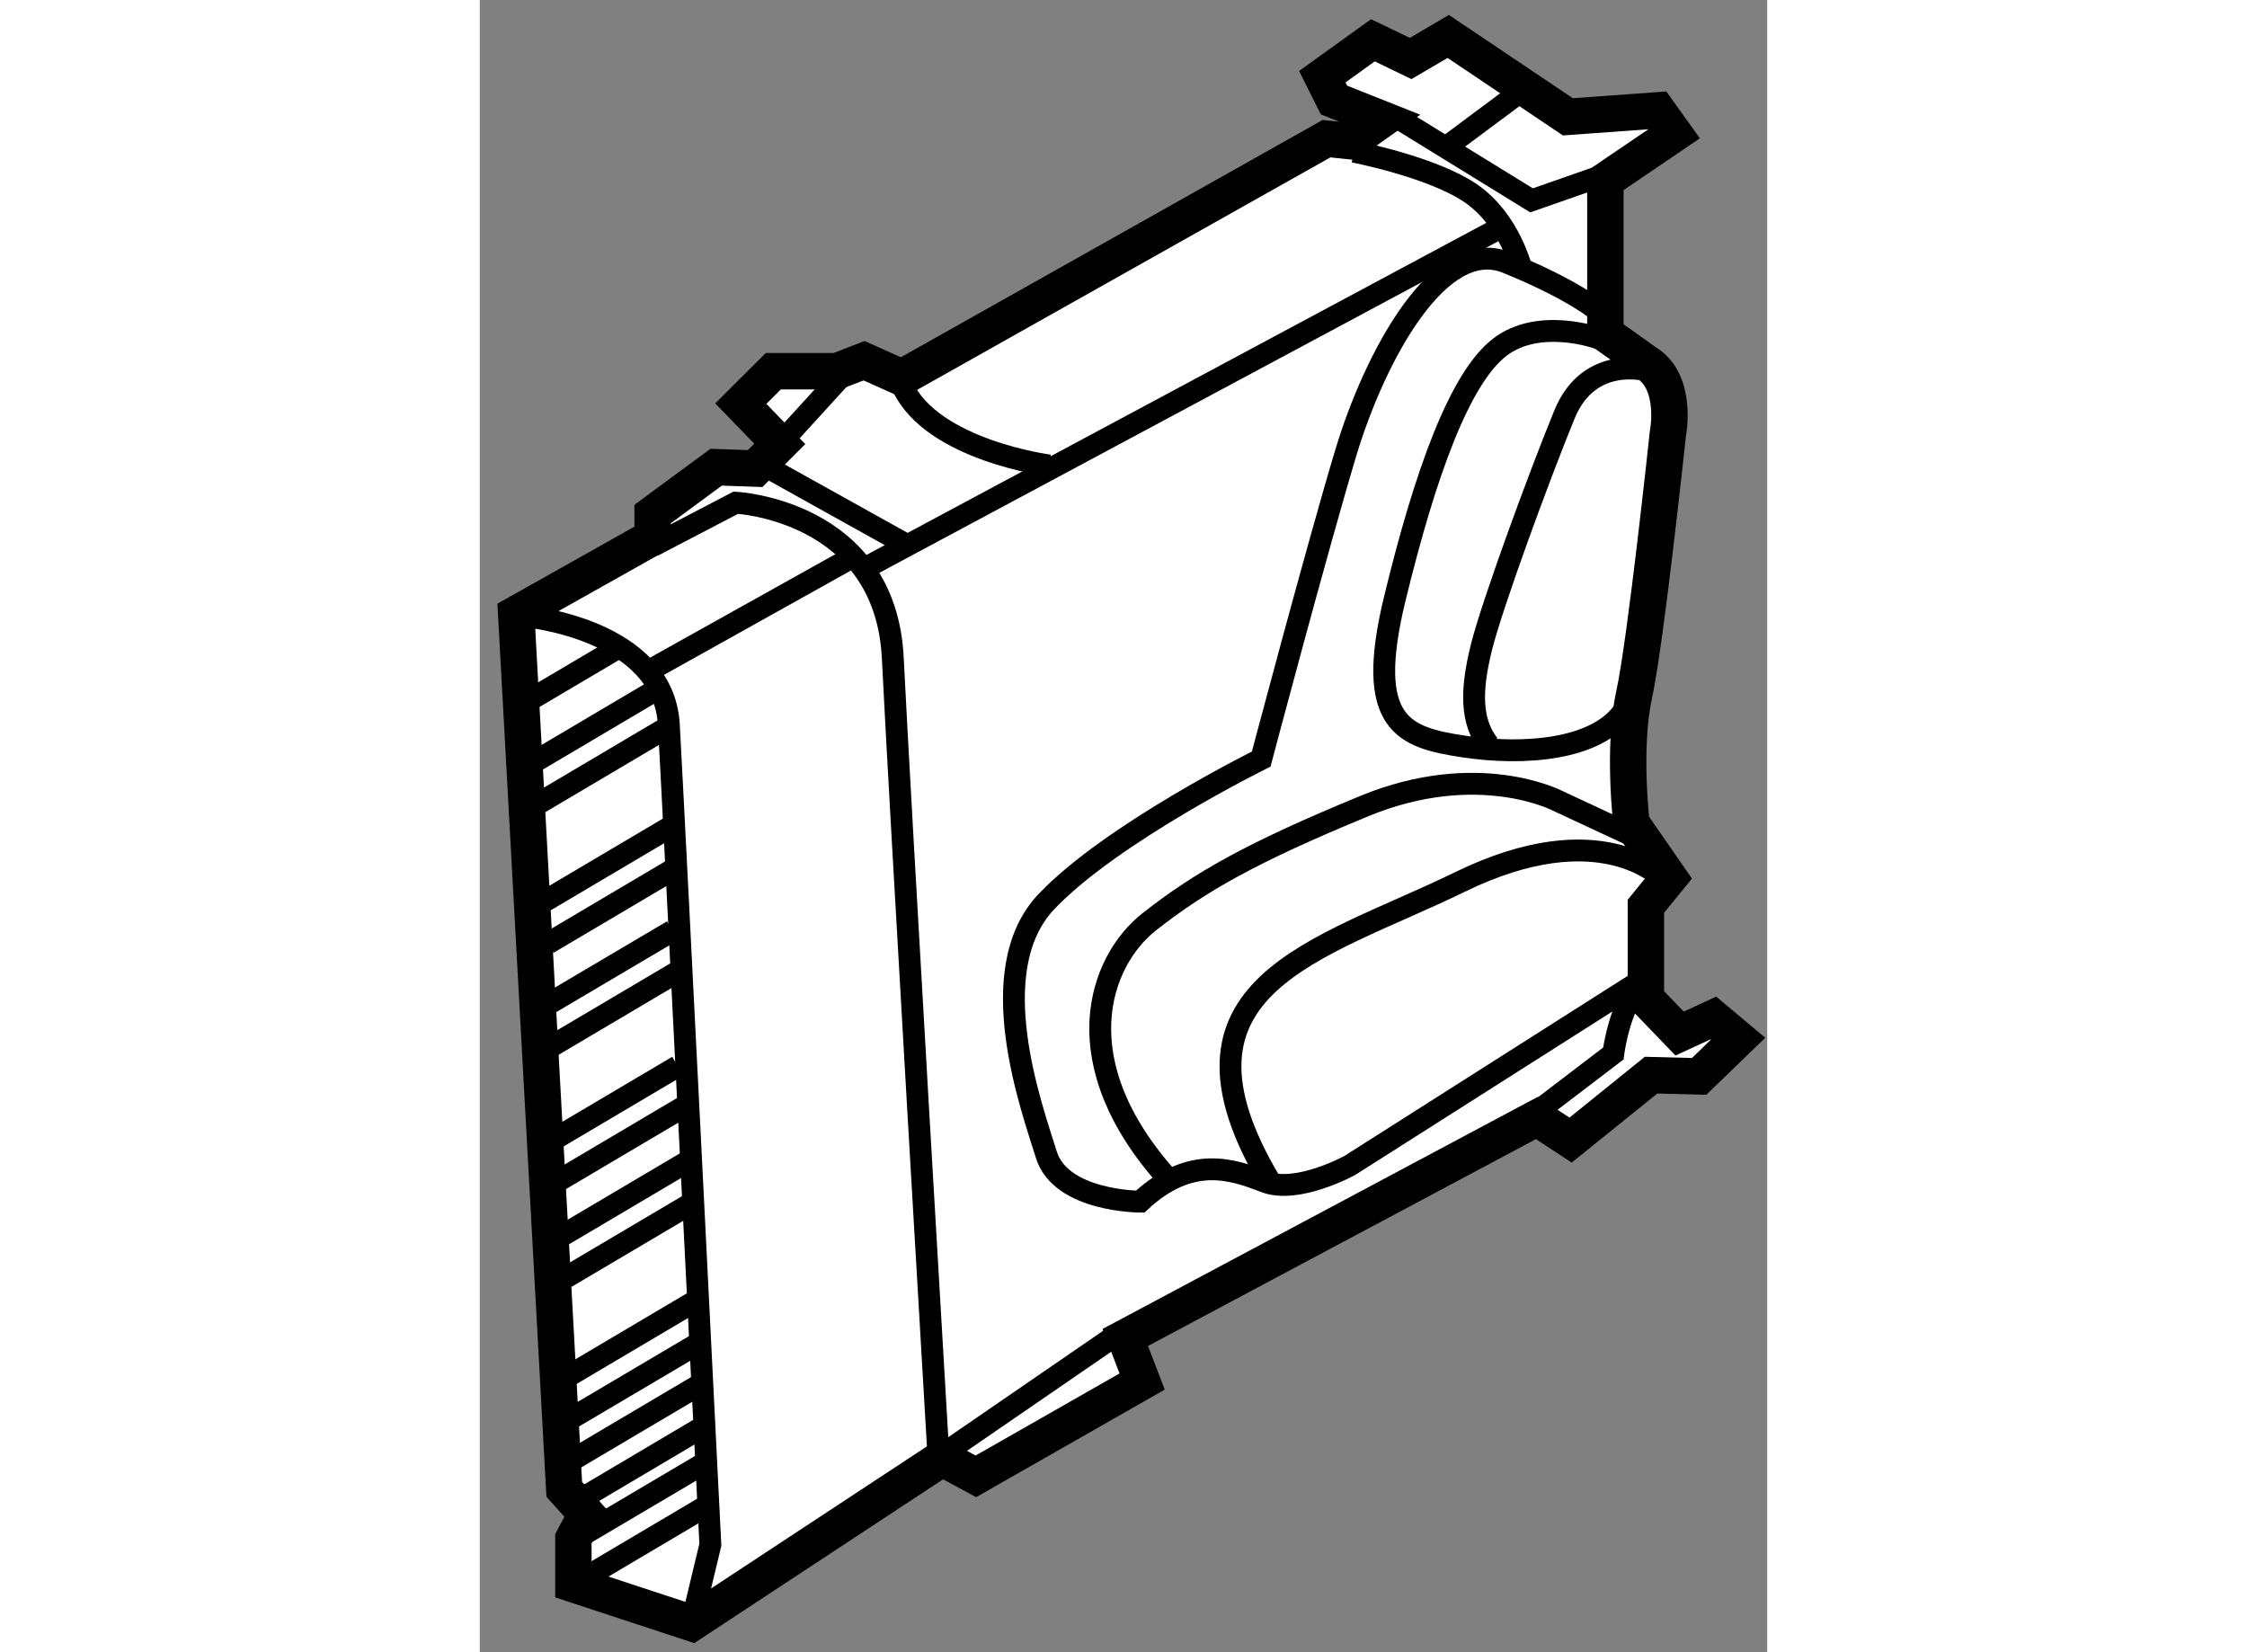 <?xml version="1.0" encoding="utf-8"?>
<!-- Generator: Adobe Illustrator 15.1.0, SVG Export Plug-In . SVG Version: 6.00 Build 0)  -->
<!DOCTYPE svg PUBLIC "-//W3C//DTD SVG 1.1//EN" "http://www.w3.org/Graphics/SVG/1.1/DTD/svg11.dtd">
<svg version="1.1" xmlns="http://www.w3.org/2000/svg" xmlns:xlink="http://www.w3.org/1999/xlink" x="0px" y="0px" width="244.8px"
	 height="180px" viewBox="221.896 136.131 17.678 22.687" enable-background="new 0 0 244.8 180" xml:space="preserve">
	
<rect x="221.896" y="136.131" width="17.678" height="22.687" fill="#808080" stroke="none"/>
	
<g><path fill="#FFFFFF" stroke="#000000" stroke-width="0.5" d="M234.289,137.768l-0.428,0.303l-0.338-0.036l-5.832,3.281
				l-0.518-0.232l-0.373,0.144h-0.873l-0.447,0.445l0.535,0.553l-0.338,0.339l-0.535-0.019l-0.873,0.643v0.32l-1.873,1.053
				l0.66,12.02l0.305,0.339l-0.18,0.338v0.625l1.623,0.534l3.441-2.265l0.463,0.25l2.283-1.302l-0.232-0.605l5.652-3.014l0.463,0.304
				l1.105-0.892l0.66,0.017l0.535-0.517l-0.34-0.285l-0.463,0.214l-0.463-0.481v-1.267l0.32-0.392l-0.518-0.748
				c0,0-0.123-1.034,0.037-1.766s0.463-3.583,0.463-3.583s0.143-0.713-0.305-0.98l-0.553-0.393v-2.104l0.945-0.642l-0.23-0.321
				l-1.23,0.089l-1.643-1.104l-0.516,0.303l-0.518-0.25l-0.695,0.5l0.16,0.32L234.289,137.768z"></path><path fill="none" stroke="#000000" stroke-width="0.3" d="M222.533,144.596c0,0,1.885,0.172,1.959,1.487s0.57,11.259,0.57,11.259
				l-0.258,1.074"></path><path fill="none" stroke="#000000" stroke-width="0.3" d="M224.27,143.629l1.141-0.595c0,0,2.057,0.1,2.156,2.133
				c0.1,2.032,0.621,10.86,0.621,10.86"></path><line fill="none" stroke="#000000" stroke-width="0.3" x1="230.668" y1="154.44" x2="228.213" y2="156.127"></line><path fill="none" stroke="#000000" stroke-width="0.3" d="M236.42,151.391l1.041-0.794c0,0,0.1-0.793,0.447-0.992"></path><path fill="none" stroke="#000000" stroke-width="0.3" d="M237.859,149.581l-4.018,2.554c0,0-0.721,0.396-1.166,0.223
				c-0.447-0.173-1.018-0.372-1.711,0.273c0,0-1.09,0-1.289-0.646c-0.199-0.645-0.893-2.528,0-3.472
				c0.893-0.942,2.951-1.959,2.951-1.959s0.768-2.899,1.164-4.214s1.289-2.978,2.207-2.604c0.918,0.372,1.264,0.67,1.264,0.67"></path><path fill="none" stroke="#000000" stroke-width="0.3" d="M237.262,140.778c0,0-0.818-0.299-1.363,0.123s-1.016,1.712-1.438,3.447
				c-0.422,1.736,0.125,1.909,0.943,2.033c0.816,0.125,1.834,0.052,2.205-0.495"></path><path fill="none" stroke="#000000" stroke-width="0.3" d="M237.758,147.622l-1.064-0.496c0,0-1.092-0.57-2.654,0.074
				s-2.256,1.043-2.951,1.588c-0.693,0.546-1.189,1.934,0.273,3.546"></path><path fill="none" stroke="#000000" stroke-width="0.3" d="M238.131,148.192c0,0-0.844-0.894-2.777,0.05
				c-1.934,0.942-4.215,1.414-2.604,4.117"></path><path fill="none" stroke="#000000" stroke-width="0.3" d="M237.957,141.225c0,0-0.818-0.248-1.166,0.595
				c-0.346,0.843-0.992,2.603-1.141,3.198c-0.148,0.597-0.148,1.019,0.1,1.34"></path><line fill="none" stroke="#000000" stroke-width="0.3" x1="227.021" y1="143.777" x2="224.221" y2="145.34"></line><line fill="none" stroke="#000000" stroke-width="0.3" x1="224.344" y1="145.588" x2="222.584" y2="146.629"></line><line fill="none" stroke="#000000" stroke-width="0.3" x1="223.83" y1="145.006" x2="222.51" y2="145.786"></line><line fill="none" stroke="#000000" stroke-width="0.3" x1="224.443" y1="146.134" x2="222.682" y2="147.176"></line><line fill="none" stroke="#000000" stroke-width="0.3" x1="224.492" y1="147.497" x2="222.732" y2="148.538"></line><line fill="none" stroke="#000000" stroke-width="0.3" x1="224.592" y1="148.044" x2="222.832" y2="149.085"></line><line fill="none" stroke="#000000" stroke-width="0.3" x1="224.543" y1="148.911" x2="222.781" y2="149.952"></line><line fill="none" stroke="#000000" stroke-width="0.3" x1="224.641" y1="149.457" x2="222.881" y2="150.498"></line><line fill="none" stroke="#000000" stroke-width="0.3" x1="224.615" y1="150.771" x2="222.855" y2="151.812"></line><line fill="none" stroke="#000000" stroke-width="0.3" x1="224.715" y1="151.317" x2="222.955" y2="152.358"></line><line fill="none" stroke="#000000" stroke-width="0.3" x1="224.74" y1="152.085" x2="222.98" y2="153.126"></line><line fill="none" stroke="#000000" stroke-width="0.3" x1="224.84" y1="152.631" x2="223.078" y2="153.673"></line><line fill="none" stroke="#000000" stroke-width="0.3" x1="224.814" y1="154.02" x2="223.055" y2="155.061"></line><line fill="none" stroke="#000000" stroke-width="0.3" x1="224.914" y1="154.566" x2="223.152" y2="155.607"></line><line fill="none" stroke="#000000" stroke-width="0.3" x1="224.889" y1="155.16" x2="223.129" y2="156.201"></line><line fill="none" stroke="#000000" stroke-width="0.3" x1="224.988" y1="155.706" x2="223.229" y2="156.748"></line><line fill="none" stroke="#000000" stroke-width="0.3" x1="225.014" y1="156.201" x2="223.252" y2="157.242"></line><line fill="none" stroke="#000000" stroke-width="0.3" x1="225.111" y1="156.748" x2="223.352" y2="157.789"></line><path fill="none" stroke="#000000" stroke-width="0.3" d="M233.898,138.214c0,0,1.084,0.209,1.613,0.576
				c0.529,0.368,0.689,1.035,0.689,1.035"></path><polyline fill="none" stroke="#000000" stroke-width="0.3" points="234.543,137.777 236.338,138.882 237.328,138.536 		"></polyline><line fill="none" stroke="#000000" stroke-width="0.3" x1="236.225" y1="137.362" x2="235.143" y2="138.168"></line><line fill="none" stroke="#000000" stroke-width="0.3" x1="235.885" y1="139.271" x2="227.213" y2="143.917"></line><path fill="none" stroke="#000000" stroke-width="0.3" d="M229.717,142.523c0,0-1.6-0.206-2.014-1.084"></path><line fill="none" stroke="#000000" stroke-width="0.3" x1="225.896" y1="142.576" x2="227.703" y2="143.582"></line><line fill="none" stroke="#000000" stroke-width="0.3" x1="226.826" y1="141.337" x2="226.016" y2="142.225"></line></g>


</svg>